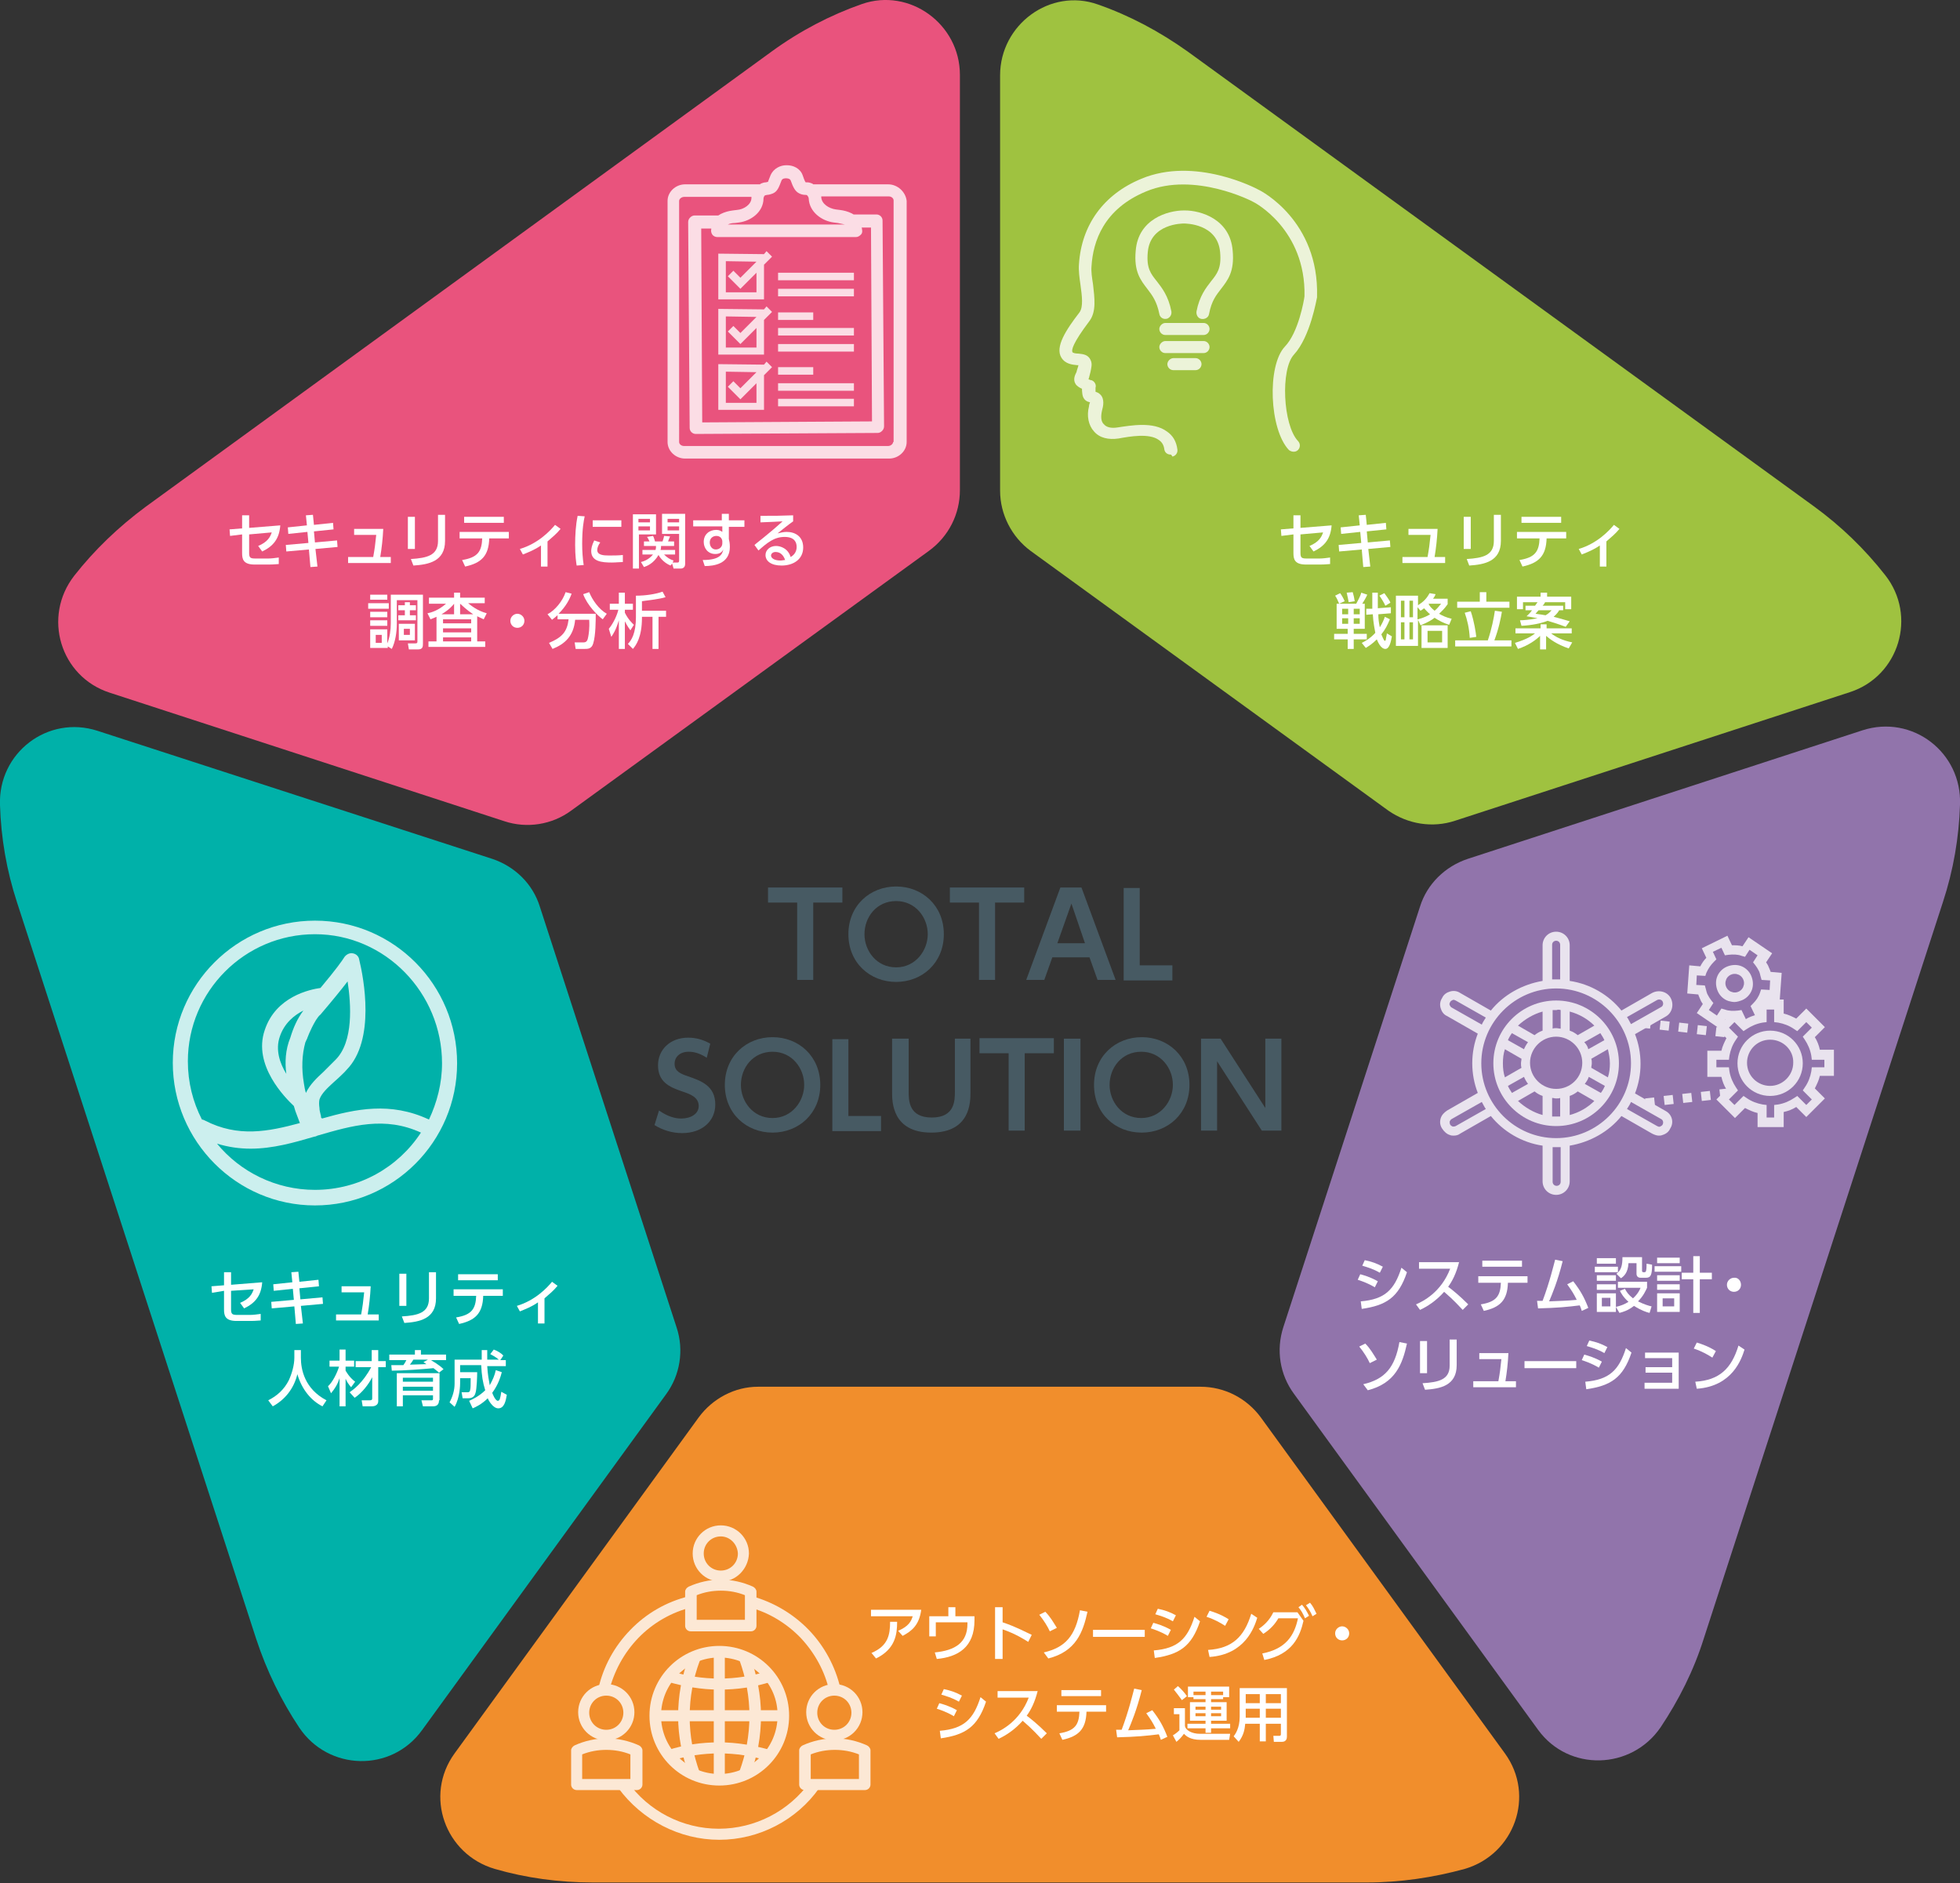 <?xml version="1.0" encoding="utf-8"?>
<!-- Generator: Adobe Illustrator 24.2.3, SVG Export Plug-In . SVG Version: 6.00 Build 0)  -->
<svg version="1.1" xmlns="http://www.w3.org/2000/svg" xmlns:xlink="http://www.w3.org/1999/xlink" x="0px" y="0px"
	 viewBox="0 0 390.2 374.9" style="enable-background:new 0 0 390.2 374.9;" xml:space="preserve">
<rect x="0" y="0" width="390.2" height="374.9" fill="#333333" stroke="none"/>
<style type="text/css">
	.st0{fill:#9174AB;}
	.st1{fill:#00B1A9;}
	.st2{fill:#9FC240;}
	.st3{fill:#E9537D;}
	.st4{fill:#F18E2C;}
	.st5{fill:#CCEFEE;}
	.st6{fill:#ECF3D9;}
	.st7{fill:#475A63;}
	.st8{fill:#E9E3EE;}
	.st9{fill:#FCE8D5;}
	.st10{fill:#FBDDE5;}
	.st11{fill:#FFFFFF;}
</style>
<g id="レイヤー_1">
	<g>
		<path class="st0" d="M257.6,277.5l48.6,66.9c6.1,8.4,18.6,8,24.4-0.5c3.6-5.4,6.6-11.3,8.6-17.7l47.6-146.6
			c2.1-6.4,3.2-12.9,3.4-19.4c0.4-10.4-9.5-18-19.4-14.8L292.2,171c-4.5,1.5-8.1,5-9.5,9.5l-27.2,83.7
			C254,268.8,254.8,273.7,257.6,277.5z"/>
		<path class="st1" d="M98,171l-78.6-25.5c-9.9-3.2-19.8,4.4-19.4,14.8c0.2,6.5,1.3,13,3.4,19.4l47.6,146.6c2.1,6.4,5,12.3,8.6,17.7
			c5.8,8.6,18.3,8.9,24.4,0.5l48.6-66.9c2.8-3.8,3.6-8.8,2.1-13.3l-27.2-83.7C106.1,176,102.5,172.5,98,171z"/>
		<path class="st2" d="M289.7,163.4l78.6-25.6c9.8-3.2,13.4-15.2,7-23.3c-4-5.1-8.7-9.7-14.2-13.7L236.5,10.3
			c-5.6-4-11.6-7.2-17.9-9.4c-9.5-3.4-19.5,4-19.5,14.1v82.7c0,4.7,2.3,9.2,6.1,12l71.2,51.7C280.3,164.1,285.2,164.9,289.7,163.4z"
			/>
		<path class="st3" d="M191.1,97.6V14.9c0-10.1-10-17.4-19.5-14.1c-6.3,2.2-12.4,5.4-17.9,9.4L29,100.9c-5.4,4-10.2,8.6-14.2,13.7
			c-6.4,8.2-2.8,20.1,7,23.3l78.6,25.6c4.5,1.5,9.5,0.7,13.3-2.1l71.2-51.7C188.9,106.8,191.1,102.3,191.1,97.6z"/>
		<path class="st4" d="M139.1,282.2l-48.6,66.9c-6.1,8.4-1.9,20.1,8,23c6.2,1.8,12.8,2.7,19.5,2.7h154.1c6.7,0,13.3-1,19.5-2.7
			c9.9-2.9,14.1-14.6,8-23l-48.6-66.9c-2.8-3.8-7.2-6.1-12-6.1h-88.1C146.3,276.1,141.9,278.4,139.1,282.2z"/>
	</g>
</g>
<g id="レイヤー_3">
	<path class="st5" d="M62.7,183.3c-15.6,0-28.3,12.7-28.3,28.3S47.1,240,62.7,240s28.3-12.7,28.3-28.3S78.4,183.3,62.7,183.3z
		 M62.7,236.9c-7.8,0-14.9-3.6-19.5-9.2c2.3,0.7,4.5,1,6.7,1c4.4,0,8.6-1.2,12.7-2.4c0.2,0,0.4-0.1,0.6-0.2c6.9-2,13.4-3.9,20.6-0.6
		C79.3,232.4,71.5,236.9,62.7,236.9z M57.8,206.6c-1,2.4-1.1,5-0.8,7.2c-1.3-2.1-2.2-4.8-1.3-7.4c0.9-2.7,2.9-4.3,4.7-5.2
		c0,0,0,0,0,0C59.2,202.8,58.4,204.6,57.8,206.6z M61,207.1c0-0.1,0.1-0.2,0.1-0.2c0,0,0.6-1.8,1.8-3.8c0.3-0.4,0.5-0.8,0.9-1.1
		c0,0,0,0,0,0c2.3-2.7,4.1-4.9,5.4-6.6c0.7,4.6,1.2,12-2.4,15.6c-0.5,0.5-1,1-1.5,1.5c-0.3,0.3-0.6,0.6-0.9,0.9
		c-1.3,1.2-2.7,2.5-3.5,4.2c-0.2-0.6-0.3-1.3-0.4-1.9c-0.5-2.9-0.4-5.7,0.3-8.2C60.9,207.4,60.9,207.2,61,207.1z M64.1,222.7
		c0,0,0-0.1-0.1-0.1c-0.1-0.1-0.1-0.2-0.1-0.4l-0.1-0.4c-0.1-0.4-0.2-0.8-0.2-1.2c-0.1-0.7-0.1-1.2,0-1.7c0.4-1.2,1.6-2.3,2.8-3.4
		c0.3-0.3,0.7-0.6,1-0.9c0.5-0.5,1.1-1,1.6-1.6c5.8-5.9,3.4-18.3,2.5-22c-0.1-0.6-0.6-1.1-1.3-1.2c-0.6-0.1-1.2,0.2-1.6,0.7
		c-0.5,0.8-1.7,2.5-4.8,6.2c-2.1,0.3-8.9,1.7-11.1,8.4c-2.4,7,4.1,13.5,5.8,15.1c0.1,0.3,0.2,0.7,0.3,1c0.3,0.8,0.6,1.6,0.9,2.4
		c0,0,0,0,0,0c-6.3,1.7-12.3,2.9-18.9-0.5c-0.2-0.1-0.4-0.2-0.6-0.2c-1.8-3.5-2.8-7.4-2.8-11.6c0-13.9,11.3-25.3,25.3-25.3
		S88,197.7,88,211.7c0,4-1,7.8-2.6,11.2C77.7,219.3,70.8,220.8,64.1,222.7z"/>
	<g>
		<path class="st6" d="M233,90.5c-0.6,0-1.1-0.4-1.2-1c-0.1-0.9-0.5-1.5-1.1-1.9c-1.9-1.4-5.8-0.7-8-0.3c-2,0.3-3.8-0.1-4.9-1.4
			c-1.1-1.2-1.5-3.1-1-5l0-0.1c0-0.1,0.1-0.5,0.2-0.7c-0.5-0.1-1.3-0.4-1.5-1.5c0,0-0.1-0.6-0.1-1.2c-0.5-0.2-1.1-0.6-1.3-1
			c-0.5-0.8-0.1-1.7,0.1-2.1c0-0.1,0.1-0.1,0.1-0.2c0.1-0.5,0.3-0.9,0.4-1.4c-0.1,0-0.2,0-0.3,0c-0.9-0.1-2.3-0.2-3.1-1.5
			c-1.3-2.1,0.9-5.5,3.6-9c0.8-1.1,0.5-3.3,0.2-5.5c-0.2-1.4-0.4-2.8-0.3-4.1c0.5-7.8,4.9-13.9,12.4-17c10.7-4.5,22.9,1.9,23.4,2.2
			c0.5,0.2,12,6.2,11.6,21.2c0,0.1,0,0.1,0,0.2c-0.1,0.3-1.3,7.8-4.6,11.4c-2.7,2.9-2.2,14,0.8,17.2c0.5,0.5,0.5,1.3,0,1.8
			c-0.5,0.5-1.3,0.4-1.8,0c-3.9-4.1-4.4-16.8-0.8-20.6c2.7-2.8,3.8-9.2,3.9-10c0.3-13.4-10.1-18.8-10.2-18.8
			c-0.1-0.1-11.7-6.1-21.3-2.1c-8.5,3.5-10.6,10-10.9,14.9c-0.1,1.1,0.1,2.3,0.3,3.6c0.3,2.7,0.7,5.4-0.7,7.3
			c-3.4,4.5-3.6,5.8-3.4,6.2c0.1,0.2,0.7,0.3,1.2,0.3c0.7,0.1,1.6,0.1,2.2,0.9c0.2,0.3,0.5,0.8,0.4,1.6c-0.1,0.8-0.3,1.6-0.5,2.3
			c0,0.1-0.1,0.2-0.1,0.3c0.2,0.1,0.4,0.2,0.6,0.2c0,0,0,0,0,0c0,0,0,0,0,0c0.6,0.2,1,0.9,0.8,1.5c0,0.2,0,0.5,0,0.8
			c0.3,0.1,0.6,0.2,0.9,0.5c1,0.9,0.6,2.5,0.4,3.2c-0.3,1.3-0.2,2.3,0.4,2.8c0.5,0.6,1.5,0.8,2.7,0.6c2.7-0.4,7.1-1.2,9.8,0.8
			c1.2,0.8,1.9,2,2.1,3.6c0.1,0.7-0.4,1.3-1,1.4C233.2,90.5,233.1,90.5,233,90.5z M216.1,74.7L216.1,74.7L216.1,74.7z"/>
		<path class="st6" d="M232,63.5c-0.6,0-1.1-0.4-1.2-1c-0.5-2.5-1.4-3.7-2.4-5c-1.3-1.7-2.7-3.4-2.3-7.6c0.5-6.3,6.4-8,9.6-8
			c0.1,0,0.1,0,0.2,0c3.1,0,9,1.7,9.5,8c0.4,4.2-1,5.9-2.3,7.6c-1,1.3-1.9,2.4-2.4,5c-0.1,0.7-0.8,1.1-1.5,1c-0.7-0.1-1.1-0.8-1-1.5
			c0.6-3.1,1.9-4.7,2.9-6c1.2-1.5,2.1-2.6,1.8-5.8c-0.5-5.7-6.9-5.7-7.2-5.7c-0.3,0-6.7,0-7.2,5.7c-0.3,3.2,0.6,4.3,1.8,5.8
			c1,1.3,2.3,2.9,2.9,6c0.1,0.7-0.3,1.3-1,1.5C232.2,63.4,232.1,63.5,232,63.5z"/>
		<path class="st6" d="M239.6,66.7H232c-0.7,0-1.2-0.6-1.2-1.2s0.6-1.2,1.2-1.2h7.6c0.7,0,1.2,0.6,1.2,1.2S240.3,66.7,239.6,66.7z"
			/>
		<path class="st6" d="M239.6,70.3H232c-0.7,0-1.2-0.6-1.2-1.2s0.6-1.2,1.2-1.2h7.6c0.7,0,1.2,0.6,1.2,1.2S240.3,70.3,239.6,70.3z"
			/>
		<path class="st6" d="M238,73.7h-4.4c-0.7,0-1.2-0.6-1.2-1.2s0.6-1.2,1.2-1.2h4.4c0.7,0,1.2,0.6,1.2,1.2S238.7,73.7,238,73.7z"/>
	</g>
	<g>
		<path class="st7" d="M161.9,195.1h-3.2v-15.4h-5.8v-3h14.8v3h-5.8V195.1z"/>
		<path class="st7" d="M168.9,186c0-5.7,4.3-9.5,9.5-9.5c5.2,0,9.5,3.8,9.5,9.5c0,5.7-4.3,9.5-9.5,9.5
			C173.2,195.5,168.9,191.7,168.9,186z M184.7,186c0-3.3-2.4-6.6-6.3-6.6c-3.9,0-6.3,3.2-6.3,6.6c0,3.3,2.4,6.6,6.3,6.6
			S184.7,189.2,184.7,186z"/>
		<path class="st7" d="M198.1,195.1h-3.2v-15.4h-5.8v-3h14.8v3h-5.8V195.1z"/>
		<path class="st7" d="M209.5,190.6l-1.6,4.5h-3.6l6.8-18.4h4.2l6.8,18.4h-3.6l-1.6-4.5H209.5z M216,187.8l-2.7-7.9l-2.8,7.9H216z"
			/>
		<path class="st7" d="M226.9,176.8v15.4h6.5v3h-9.7v-18.4H226.9z"/>
		<path class="st7" d="M140.7,210.6c-1.8-1.2-3.2-1.2-3.6-1.2c-1.7,0-2.8,1-2.8,2.4c0,1.5,1.2,2,2.7,2.5c2.6,0.9,5.4,1.9,5.4,5.6
			c0,3.3-2.6,5.7-6.6,5.7c-2,0-3.9-0.6-5.5-1.6l0.9-2.9c1.7,1.2,3.2,1.6,4.4,1.6c1.9,0,3.5-0.9,3.5-2.5c0-1.8-1.8-2.4-3.3-2.9
			c-2.7-0.9-4.8-2-4.8-5.2c0-3.1,2.4-5.5,6-5.5c1.6,0,3,0.4,4.4,1.2L140.7,210.6z"/>
		<path class="st7" d="M144.3,216c0-5.7,4.3-9.5,9.5-9.5c5.2,0,9.5,3.8,9.5,9.5c0,5.7-4.3,9.5-9.5,9.5
			C148.6,225.5,144.3,221.7,144.3,216z M160.1,216c0-3.3-2.4-6.6-6.3-6.6c-3.9,0-6.3,3.2-6.3,6.6c0,3.3,2.4,6.6,6.3,6.6
			S160.1,219.2,160.1,216z"/>
		<path class="st7" d="M168.9,206.8v15.4h6.5v3h-9.7v-18.3H168.9z"/>
		<path class="st7" d="M193.2,206.8v10.7c0,1.9,0,8-7.8,8c-7.8,0-7.8-6.2-7.8-8v-10.7h3.3v10.5c0,1.8,0,5.2,4.6,5.2
			c4.6,0,4.6-3.4,4.6-5.2v-10.5H193.2z"/>
		<path class="st7" d="M204,225.1h-3.2v-15.4H195v-3h14.8v3H204V225.1z"/>
		<path class="st7" d="M215.1,206.8v18.3h-3.3v-18.3H215.1z"/>
		<path class="st7" d="M217.8,216c0-5.7,4.3-9.5,9.5-9.5c5.2,0,9.5,3.8,9.5,9.5c0,5.7-4.3,9.5-9.5,9.5
			C222,225.5,217.8,221.7,217.8,216z M233.5,216c0-3.3-2.4-6.6-6.3-6.6c-3.9,0-6.3,3.2-6.3,6.6c0,3.3,2.4,6.6,6.3,6.6
			S233.5,219.2,233.5,216z"/>
		<path class="st7" d="M243,206.8l8.9,13.8v-13.8h3.2v18.3h-3.9l-8.9-13.8v13.8h-3.2v-18.3H243z"/>
	</g>
	<g>
		<g>
			<path class="st8" d="M309.8,199.2c-6.9,0-12.5,5.6-12.5,12.5c0,6.9,5.6,12.5,12.5,12.5s12.5-5.6,12.5-12.5
				C322.3,204.8,316.7,199.2,309.8,199.2z M320.5,211.7c0,1-0.1,1.9-0.4,2.8l-3.3-1.9c0-0.3,0.1-0.6,0.1-0.9c0-0.3,0-0.6-0.1-0.9
				l3.3-1.9C320.3,209.8,320.5,210.7,320.5,211.7z M309.8,216.8c-2.8,0-5.2-2.3-5.2-5.2c0-2.8,2.3-5.2,5.2-5.2
				c2.8,0,5.2,2.3,5.2,5.2C315,214.5,312.7,216.8,309.8,216.8z M299.2,211.7c0-1,0.1-1.9,0.4-2.8l3.3,1.9c0,0.3-0.1,0.6-0.1,0.9
				c0,0.3,0,0.6,0.1,0.9l-3.3,1.9C299.3,213.6,299.2,212.7,299.2,211.7z M303.4,208.9l-3.2-1.8c0.2-0.5,0.5-1,0.8-1.4l3.2,1.8
				C303.9,207.9,303.6,208.4,303.4,208.9z M303.4,214.4c0.2,0.5,0.5,1,0.8,1.4l-3.2,1.8c-0.3-0.5-0.6-0.9-0.8-1.4L303.4,214.4z
				 M315.4,207.5l3.2-1.8c0.3,0.5,0.6,0.9,0.8,1.4l-3.2,1.8C316.1,208.4,315.8,207.9,315.4,207.5z M316.3,214.4l3.2,1.8
				c-0.2,0.5-0.5,1-0.8,1.4l-3.2-1.8C315.8,215.4,316.1,215,316.3,214.4z M317.4,204.2l-3.3,1.9c-0.5-0.4-1-0.7-1.6-0.9v-3.8
				C314.4,201.9,316.1,202.9,317.4,204.2z M310.7,201.1v3.7c-0.3,0-0.6-0.1-0.8-0.1c-0.3,0-0.6,0-0.8,0.1v-3.7c0.3,0,0.6,0,0.8,0
				C310.1,201,310.4,201,310.7,201.1z M307.1,201.4v3.8c-0.6,0.2-1.1,0.5-1.6,0.9l-3.3-1.9C303.6,202.9,305.3,201.9,307.1,201.4z
				 M302.2,219.2l3.3-1.9c0.5,0.4,1,0.7,1.6,0.9v3.8C305.3,221.5,303.6,220.5,302.2,219.2z M309,222.3v-3.7c0.3,0,0.5,0.1,0.8,0.1
				c0.3,0,0.6,0,0.8-0.1v3.7c-0.3,0-0.6,0-0.8,0C309.5,222.3,309.3,222.3,309,222.3z M312.5,222v-3.8c0.6-0.2,1.1-0.5,1.6-0.9
				l3.3,1.9C316.1,220.5,314.4,221.5,312.5,222z"/>
			<path class="st8" d="M331.6,221.2l-6.1-3.5c0.7-1.8,1.1-3.8,1.1-5.9c0-2.1-0.4-4.1-1.1-5.9l6.1-3.5c1.3-0.7,1.7-2.4,1-3.7
				c-0.7-1.3-2.4-1.7-3.7-1l-6.1,3.5c-2.5-3.1-6.2-5.3-10.3-5.9v-7.1c0-1.5-1.2-2.7-2.7-2.7s-2.7,1.2-2.7,2.7v7.1
				c-4.1,0.7-7.8,2.8-10.3,5.9l-6.1-3.5c-0.6-0.4-1.3-0.5-2-0.3c-0.7,0.2-1.3,0.6-1.6,1.3c-0.4,0.6-0.5,1.3-0.3,2
				c0.2,0.7,0.6,1.3,1.3,1.6l6.1,3.5c-0.7,1.8-1.1,3.8-1.1,5.9c0,2.1,0.4,4.1,1.1,5.9l-6.1,3.5c-0.6,0.4-1.1,0.9-1.3,1.6
				c-0.2,0.7-0.1,1.4,0.3,2c0.4,0.6,0.9,1.1,1.6,1.3c0.2,0.1,0.5,0.1,0.7,0.1c0.5,0,0.9-0.1,1.3-0.4l6.1-3.5
				c2.5,3.1,6.2,5.3,10.3,5.9v7.1c0,1.5,1.2,2.7,2.7,2.7s2.7-1.2,2.7-2.7v-7.1c4.1-0.7,7.8-2.8,10.3-5.9l6.1,3.5
				c0.4,0.2,0.9,0.4,1.3,0.4c0.2,0,0.5,0,0.7-0.1c0.7-0.2,1.3-0.6,1.6-1.3C333.3,223.5,332.9,221.9,331.6,221.2z M329.9,199.1
				c0.4-0.2,0.9-0.1,1.1,0.3c0.2,0.4,0.1,0.9-0.3,1.1l-6,3.4c-0.3-0.5-0.5-1-0.8-1.4L329.9,199.1z M309,188.1c0-0.5,0.4-0.8,0.8-0.8
				c0.5,0,0.8,0.4,0.8,0.8v6.9c-0.3,0-0.6,0-0.8,0c-0.3,0-0.6,0-0.8,0V188.1z M289,200.6c-0.2-0.1-0.3-0.3-0.4-0.5
				c-0.1-0.2,0-0.4,0.1-0.6c0.1-0.2,0.3-0.3,0.5-0.4c0.2-0.1,0.4,0,0.6,0.1l6,3.4c-0.3,0.5-0.6,0.9-0.8,1.4L289,200.6z M289.8,224.2
				c-0.2,0.1-0.4,0.1-0.6,0.1c-0.2-0.1-0.4-0.2-0.5-0.4c-0.1-0.2-0.1-0.4-0.1-0.6c0.1-0.2,0.2-0.4,0.4-0.5l6-3.4
				c0.3,0.5,0.5,1,0.8,1.4L289.8,224.2z M310.7,235.3c0,0.5-0.4,0.8-0.8,0.8c-0.5,0-0.8-0.4-0.8-0.8v-6.9c0.3,0,0.6,0,0.8,0
				c0.3,0,0.6,0,0.8,0V235.3z M309.8,226.6c-8.2,0-14.9-6.7-14.9-14.9c0-8.2,6.7-14.9,14.9-14.9c8.2,0,14.9,6.7,14.9,14.9
				C324.7,219.9,318,226.6,309.8,226.6z M331,223.9c-0.1,0.2-0.3,0.3-0.5,0.4c-0.2,0.1-0.4,0-0.6-0.1l-6-3.4
				c0.3-0.5,0.6-0.9,0.8-1.4l6,3.4C331.1,223,331.2,223.5,331,223.9z"/>
		</g>
		<path class="st8" d="M355.1,224.4h-5.2v-2.8c-0.9-0.2-1.7-0.6-2.5-1l-2,2l-3.7-3.7l2-2c-0.5-0.8-0.8-1.6-1-2.5h-2.8v-5.2h2.8
			c0.2-0.9,0.6-1.7,1-2.5l-2-2l2.6-2.6c0.6-0.6,1.6-0.6,2.2,0l0.9,0.9c0.8-0.5,1.6-0.8,2.5-1V199h5.2v2.8c0.9,0.2,1.7,0.6,2.5,1l2-2
			l3.7,3.7l-2,2c0.5,0.8,0.8,1.6,1,2.5h2.8v5.2h-2.8c-0.2,0.9-0.6,1.7-1,2.5l2,2l-3.7,3.7l-2-2c-0.8,0.5-1.6,0.8-2.5,1V224.4z
			 M351.7,222.5h1.5V220l0.8-0.1c1.2-0.2,2.3-0.7,3.2-1.3l0.6-0.4l1.8,1.8l1.1-1.1l-1.8-1.8l0.4-0.6c0.7-1,1.1-2.1,1.3-3.2l0.1-0.8
			h2.5v-1.5h-2.5l-0.1-0.8c-0.2-1.2-0.7-2.3-1.3-3.2l-0.4-0.6l1.8-1.8l-1.1-1.1l-1.8,1.8l-0.6-0.4c-1-0.7-2.1-1.1-3.2-1.3l-0.8-0.1
			v-2.5h-1.5v2.5l-0.8,0.1c-1.2,0.2-2.3,0.7-3.2,1.3l-0.6,0.4l-1.8-1.8l-1.1,1.1l1.8,1.8l-0.4,0.6c-0.7,1-1.1,2.1-1.3,3.2l-0.1,0.8
			h-2.5v1.5h2.5l0.1,0.8c0.2,1.2,0.7,2.3,1.3,3.2l0.4,0.6l-1.8,1.8l1.1,1.1l1.8-1.8l0.6,0.4c1,0.7,2.1,1.1,3.2,1.3l0.8,0.1V222.5z
			 M352.4,218.2c-3.6,0-6.5-2.9-6.5-6.5c0-3.6,2.9-6.5,6.5-6.5c3.6,0,6.5,2.9,6.5,6.5C358.9,215.3,356,218.2,352.4,218.2z
			 M352.4,207c-2.6,0-4.6,2.1-4.6,4.6c0,2.6,2.1,4.6,4.6,4.6s4.6-2.1,4.6-4.6C357.1,209.1,355,207,352.4,207z"/>
		<path class="st8" d="M327.7,220.5l-0.2-1.8l1.8-0.2l0.2,1.8L327.7,220.5z M331.4,220l-0.2-1.8l1.8-0.2l0.2,1.8L331.4,220z
			 M335.1,219.6l-0.2-1.8l1.8-0.2l0.2,1.8L335.1,219.6z M338.8,219.2l-0.2-1.8l1.8-0.2l0.2,1.8L338.8,219.2z M342.5,218.7l-0.2-1.8
			l1.8-0.2l0.2,1.8L342.5,218.7z"/>
		<path class="st8" d="M343.3,206.5l-1.8-0.2l0.2-1.8l1.8,0.2L343.3,206.5z M339.6,206.1l-1.8-0.2l0.2-1.8l1.8,0.2L339.6,206.1z
			 M335.9,205.6l-1.8-0.2l0.2-1.8l1.8,0.2L335.9,205.6z M332.2,205.2l-1.8-0.2l0.2-1.8l1.8,0.2L332.2,205.2z M328.5,204.8l-1.8-0.2
			l0.2-1.8l1.8,0.2L328.5,204.8z"/>
		<g>
			<path class="st8" d="M342.5,204.9l-4.7-3.2l1.2-1.8c-0.2-0.3-0.4-0.6-0.5-0.9c-0.1-0.3-0.3-0.6-0.4-1l-2.2-0.2l0.4-5.6l2.2,0.2
				c0.3-0.6,0.7-1.2,1.2-1.7l-0.9-1.9l5.1-2.5l0.9,1.9c0.7,0,1.4,0,2.1,0.2l1.2-1.8l4.7,3.2l-1.2,1.8c0.2,0.3,0.4,0.6,0.5,0.9
				c0.1,0.3,0.3,0.6,0.4,1l2.2,0.2l-0.4,5.6L352,199c-0.3,0.6-0.7,1.2-1.2,1.7l0.5,1.1l-1.7,0.8l-1.1-2.3l0.5-0.5
				c0.6-0.6,1.1-1.3,1.4-2.2l0.2-0.6l1.7,0.1l0.1-1.9l-1.7-0.1l-0.2-0.7c-0.1-0.4-0.2-0.9-0.4-1.2c-0.2-0.4-0.4-0.7-0.7-1.1
				l-0.4-0.5l0.9-1.4l-1.6-1.1l-0.9,1.4l-0.7-0.2c-0.8-0.3-1.7-0.3-2.6-0.2l-0.7,0.1l-0.7-1.5l-1.7,0.8l0.7,1.5l-0.5,0.5
				c-0.6,0.6-1.1,1.3-1.5,2.2l-0.2,0.6l-1.7-0.1l-0.1,1.9l1.7,0.1l0.2,0.7c0.1,0.4,0.2,0.9,0.4,1.2c0.2,0.4,0.4,0.7,0.7,1.1l0.4,0.5
				l-0.9,1.4l1.6,1.1l0.9-1.4l0.7,0.2c0.8,0.3,1.7,0.3,2.6,0.2l0.7-0.1l1.1,2.3l-1.7,0.8l-0.5-1.1c-0.7,0-1.4,0-2.1-0.2L342.5,204.9
				z"/>
			<path class="st8" d="M345.3,199.5c-0.4,0-0.8-0.1-1.2-0.2c-0.9-0.3-1.7-1-2.1-1.9c-0.4-0.9-0.5-1.9-0.2-2.8
				c0.3-0.9,1-1.7,1.9-2.1c0.9-0.4,1.9-0.5,2.8-0.2c0.9,0.3,1.7,1,2.1,1.9c0.4,0.9,0.5,1.9,0.2,2.8c-0.3,0.9-1,1.7-1.9,2.1
				C346.4,199.3,345.8,199.5,345.3,199.5z M345.3,193.9c-0.3,0-0.6,0.1-0.8,0.2c-0.4,0.2-0.8,0.6-0.9,1.1c-0.2,0.5-0.1,1,0.1,1.4
				c0.2,0.4,0.6,0.8,1.1,0.9c0.5,0.2,1,0.1,1.4-0.1c0.4-0.2,0.8-0.6,0.9-1.1c0.2-0.5,0.1-1-0.1-1.4c-0.2-0.4-0.6-0.8-1.1-0.9l0,0
				C345.7,193.9,345.5,193.9,345.3,193.9z"/>
		</g>
	</g>
	<g>
		<g>
			<g>
				<g>
					<g>
						<g>
							<g>
								<path class="st9" d="M143.2,355.5c-7.7,0-13.9-6.2-13.9-13.9c0-7.7,6.2-13.9,13.9-13.9c7.7,0,13.9,6.2,13.9,13.9
									C157.1,349.3,150.9,355.5,143.2,355.5z M143.2,330c-6.4,0-11.6,5.2-11.6,11.6c0,6.4,5.2,11.6,11.6,11.6s11.6-5.2,11.6-11.6
									C154.9,335.2,149.6,330,143.2,330z"/>
								<path class="st9" d="M143.2,355.1c-7.4,0-13.4-6-13.4-13.4s6-13.4,13.4-13.4c7.4,0,13.4,6,13.4,13.4
									S150.6,355.1,143.2,355.1z M143.2,329.5c-6.7,0-12.1,5.4-12.1,12.1s5.4,12.1,12.1,12.1c6.7,0,12.1-5.4,12.1-12.1
									S149.9,329.5,143.2,329.5z"/>
							</g>
						</g>
					</g>
					<g>
						<g>
							<g>
								<path class="st9" d="M132.4,348.6l0.4-0.1c3.3-1.1,6.8-1.6,10.4-1.6c3.5,0,7,0.6,10.4,1.6l0.4,0.1l-0.7,2.1l-0.4-0.1
									c-3.1-1-6.4-1.5-9.7-1.5c-3.3,0-6.6,0.5-9.7,1.5l-0.4,0.1L132.4,348.6z"/>
								<path class="st9" d="M153.1,350.1c-3.2-1-6.5-1.6-9.8-1.6c-3.4,0-6.7,0.5-9.8,1.6l-0.4-1.3c3.3-1.1,6.7-1.6,10.2-1.6
									c3.5,0,6.9,0.5,10.2,1.6L153.1,350.1z"/>
							</g>
						</g>
					</g>
					<g>
						<g>
							<g>
								<path class="st9" d="M143.2,336.4c-3.5,0-7-0.6-10.4-1.6l-0.4-0.1l0.7-2.1l0.4,0.1c3.1,1,6.4,1.5,9.7,1.5
									c3.3,0,6.6-0.5,9.7-1.5l0.4-0.1l0.7,2.1l-0.4,0.1C150.3,335.9,146.8,336.4,143.2,336.4z"/>
								<path class="st9" d="M143.2,336c-3.5,0-6.9-0.5-10.2-1.6l0.4-1.3c3.2,1,6.5,1.6,9.8,1.6c3.4,0,6.7-0.5,9.8-1.6l0.4,1.3
									C150.2,335.4,146.7,336,143.2,336z"/>
							</g>
						</g>
					</g>
					<g>
						<g>
							<g>
								<path class="st9" d="M147,353.1l0.2-0.4c1.3-3.5,2-7.2,2-11.1c0-3.8-0.7-7.5-2-11.1l-0.2-0.4l2.1-0.8l0.2,0.4
									c1.4,3.8,2.2,7.8,2.2,11.9c0,4.1-0.7,8.1-2.2,11.8l-0.2,0.4L147,353.1z"/>
								<path class="st9" d="M148.8,353.3l-1.2-0.5c1.4-3.6,2-7.4,2-11.2c0-3.9-0.7-7.6-2-11.2l1.2-0.5c1.4,3.7,2.1,7.7,2.1,11.7
									C150.9,345.7,150.2,349.6,148.8,353.3z"/>
							</g>
						</g>
					</g>
					<g>
						<g>
							<g>
								<path class="st9" d="M137.2,353.5c-1.4-3.8-2.2-7.8-2.2-11.8s0.7-8.1,2.2-11.8l0.2-0.4l2.1,0.8l-0.2,0.4
									c-1.3,3.5-2,7.2-2,11.1c0,3.8,0.7,7.5,2,11.1l0.2,0.4l-2.1,0.8L137.2,353.5z"/>
								<path class="st9" d="M137.6,353.3c-1.4-3.7-2.1-7.7-2.1-11.7c0-4,0.7-8,2.1-11.7l1.2,0.5c-1.4,3.6-2,7.4-2,11.2
									c0,3.9,0.7,7.6,2,11.2L137.6,353.3z"/>
							</g>
						</g>
					</g>
				</g>
				<g>
					<g>
						<rect x="142.1" y="328.4" class="st9" width="2.2" height="26.4"/>
						<rect x="142.6" y="328.9" class="st9" width="1.3" height="25.5"/>
					</g>
				</g>
				<g>
					<g>
						<rect x="130" y="340.5" class="st9" width="26.4" height="2.2"/>
						<rect x="130.5" y="341" class="st9" width="25.5" height="1.3"/>
					</g>
				</g>
			</g>
			<g>
				<g>
					<g>
						<path class="st9" d="M143.2,366.3c-7.9,0-15.4-3.9-20.1-10.3l-0.3-0.4l1.8-1.3l0.3,0.4c4.2,5.9,11,9.4,18.2,9.4
							c7.2,0,14-3.5,18.2-9.4l0.3-0.4l1.8,1.3l-0.3,0.4C158.6,362.4,151.1,366.3,143.2,366.3z M119,336.7l0.1-0.4
							c1-4.5,3.2-8.5,6.4-11.8c3.2-3.3,7.2-5.6,11.7-6.7l0.4-0.1l0.5,2.2l-0.4,0.1c-4,1-7.7,3.1-10.6,6.1c-2.9,3-4.9,6.7-5.9,10.8
							l-0.1,0.4L119,336.7z M165.1,336.7c-0.9-4-2.9-7.6-5.7-10.6c-2.8-2.9-6.4-5.1-10.3-6.1l-0.4-0.1l0.6-2.2l0.4,0.1
							c4.3,1.2,8.2,3.5,11.3,6.7c3.1,3.2,5.3,7.3,6.3,11.6l0.1,0.4l-2.2,0.5L165.1,336.7z"/>
						<path class="st9" d="M143.2,365.8c-7.8,0-15.1-3.8-19.7-10.1l1.1-0.8c4.3,6,11.3,9.6,18.6,9.6c7.4,0,14.3-3.6,18.6-9.6
							l1.1,0.8C158.4,362.1,151,365.8,143.2,365.8z M120.9,336.6l-1.3-0.3c1-4.4,3.2-8.4,6.3-11.6c3.1-3.2,7.1-5.5,11.4-6.6l0.3,1.3
							c-4.1,1-7.8,3.2-10.8,6.2C123.9,328.7,121.8,332.5,120.9,336.6z M165.6,336.6c-0.9-4-2.9-7.8-5.8-10.8
							c-2.9-3-6.5-5.2-10.5-6.3l0.3-1.3c4.2,1.1,8.1,3.4,11.1,6.6c3.1,3.2,5.2,7.1,6.2,11.4L165.6,336.6z"/>
					</g>
				</g>
			</g>
		</g>
		<g>
			<g>
				<path class="st9" d="M143.5,314.9c-3.1,0-5.6-2.5-5.6-5.6c0-3.1,2.5-5.6,5.6-5.6s5.6,2.5,5.6,5.6
					C149,312.4,146.5,314.9,143.5,314.9z M143.5,305.9c-1.9,0-3.4,1.5-3.4,3.4c0,1.9,1.5,3.4,3.4,3.4c1.9,0,3.4-1.5,3.4-3.4
					C146.8,307.4,145.3,305.9,143.5,305.9z"/>
				<path class="st9" d="M143.5,314.4c-2.8,0-5.1-2.3-5.1-5.1c0-2.8,2.3-5.1,5.1-5.1c2.8,0,5.1,2.3,5.1,5.1
					C148.6,312.1,146.3,314.4,143.5,314.4z M143.5,305.5c-2.1,0-3.8,1.7-3.8,3.8s1.7,3.8,3.8,3.8c2.1,0,3.8-1.7,3.8-3.8
					S145.6,305.5,143.5,305.5z"/>
			</g>
			<g>
				<path class="st9" d="M120.7,346.5c-3.1,0-5.6-2.5-5.6-5.6c0-3.1,2.5-5.6,5.6-5.6s5.6,2.5,5.6,5.6
					C126.3,344,123.8,346.5,120.7,346.5z M120.7,337.6c-1.9,0-3.4,1.5-3.4,3.4c0,1.9,1.5,3.4,3.4,3.4c1.9,0,3.4-1.5,3.4-3.4
					C124.1,339.1,122.6,337.6,120.7,337.6z"/>
				<path class="st9" d="M120.7,346.1c-2.8,0-5.1-2.3-5.1-5.1s2.3-5.1,5.1-5.1s5.1,2.3,5.1,5.1S123.5,346.1,120.7,346.1z
					 M120.7,337.1c-2.1,0-3.8,1.7-3.8,3.8s1.7,3.8,3.8,3.8s3.8-1.7,3.8-3.8S122.8,337.1,120.7,337.1z"/>
			</g>
			<g>
				<path class="st9" d="M166.1,346.5c-3.1,0-5.6-2.5-5.6-5.6c0-3.1,2.5-5.6,5.6-5.6s5.6,2.5,5.6,5.6
					C171.7,344,169.2,346.5,166.1,346.5z M166.1,337.6c-1.9,0-3.4,1.5-3.4,3.4c0,1.9,1.5,3.4,3.4,3.4c1.9,0,3.4-1.5,3.4-3.4
					C169.5,339.1,168,337.6,166.1,337.6z"/>
				<path class="st9" d="M166.2,346.1c-2.8,0-5.1-2.3-5.1-5.1s2.3-5.1,5.1-5.1c2.8,0,5.1,2.3,5.1,5.1S169,346.1,166.2,346.1z
					 M166.2,337.1c-2.1,0-3.8,1.7-3.8,3.8s1.7,3.8,3.8,3.8s3.8-1.7,3.8-3.8S168.3,337.1,166.2,337.1z"/>
			</g>
			<g>
				<path class="st9" d="M160.2,356.4c-0.6,0-1.1-0.5-1.1-1.1v-6.8c0-0.4,0.3-0.8,0.7-1c2-0.9,4.2-1.4,6.4-1.4
					c2.2,0,4.4,0.5,6.4,1.4c0.4,0.2,0.7,0.6,0.7,1v6.8c0,0.6-0.5,1.1-1.1,1.1H160.2z M171,354.2v-4.9c-1.5-0.6-3.1-0.9-4.8-0.9
					c-1.7,0-3.3,0.3-4.8,0.9v4.9H171z"/>
				<path class="st9" d="M172.1,356h-11.9c-0.4,0-0.7-0.3-0.7-0.7v-6.8c0-0.3,0.2-0.5,0.4-0.6c2-0.9,4-1.3,6.2-1.3
					c2.2,0,4.2,0.4,6.2,1.3c0.2,0.1,0.4,0.3,0.4,0.6v6.8C172.7,355.7,172.4,356,172.1,356z M160.9,354.7h10.5V349
					c-1.7-0.7-3.4-1-5.3-1c-1.8,0-3.6,0.3-5.3,1V354.7z"/>
			</g>
			<g>
				<path class="st9" d="M137.5,324.8c-0.6,0-1.1-0.5-1.1-1.1v-6.8c0-0.4,0.3-0.8,0.7-1c2-0.9,4.2-1.4,6.4-1.4
					c2.2,0,4.4,0.5,6.4,1.4c0.4,0.2,0.7,0.6,0.7,1v6.8c0,0.6-0.5,1.1-1.1,1.1H137.5z M148.3,322.5v-4.9c-1.5-0.6-3.1-0.9-4.8-0.9
					c-1.7,0-3.3,0.3-4.8,0.9v4.9H148.3z"/>
				<path class="st9" d="M149.4,324.3h-11.9c-0.4,0-0.7-0.3-0.7-0.7v-6.8c0-0.3,0.2-0.5,0.4-0.6c2-0.9,4-1.3,6.2-1.3
					c2.2,0,4.2,0.4,6.2,1.3c0.2,0.1,0.4,0.3,0.4,0.6v6.8C150,324,149.7,324.3,149.4,324.3z M138.2,323h10.5v-5.7
					c-1.7-0.7-3.4-1-5.3-1c-1.8,0-3.6,0.3-5.3,1V323z"/>
			</g>
			<g>
				<path class="st9" d="M114.8,356.4c-0.6,0-1.1-0.5-1.1-1.1v-6.8c0-0.4,0.3-0.8,0.7-1c2-0.9,4.2-1.4,6.4-1.4
					c2.2,0,4.4,0.5,6.4,1.4c0.4,0.2,0.7,0.6,0.7,1v6.8c0,0.6-0.5,1.1-1.1,1.1H114.8z M125.5,354.2v-4.9c-1.5-0.6-3.1-0.9-4.8-0.9
					s-3.3,0.3-4.8,0.9v4.9H125.5z"/>
				<path class="st9" d="M126.6,356h-11.9c-0.4,0-0.7-0.3-0.7-0.7v-6.8c0-0.3,0.2-0.5,0.4-0.6c2-0.9,4-1.3,6.2-1.3
					c2.2,0,4.2,0.4,6.2,1.3c0.2,0.1,0.4,0.3,0.4,0.6v6.8C127.3,355.7,127,356,126.6,356z M115.4,354.7H126V349c-1.7-0.7-3.4-1-5.3-1
					s-3.6,0.3-5.3,1V354.7z"/>
			</g>
		</g>
	</g>
	<g>
		<g>
			<path class="st10" d="M152.1,50.6L152.1,50.6l-9.1-0.1v9.1h9.1v-6.9l1.6-1.6l-1.1-1.1L152.1,50.6z M150.6,52.1l-3.2,3.2l-1.4-1.4
				l-1.1,1.1l2.5,2.5l3.2-3.2v3.9h-6.1V52L150.6,52.1L150.6,52.1z"/>
			<path class="st10" d="M152.1,61.6L152.1,61.6l-9.1-0.1v9.1h9.1v-6.9l1.6-1.6l-1.1-1.1L152.1,61.6z M150.6,63.1l-3.2,3.2l-1.4-1.4
				l-1.1,1.1l2.5,2.5l3.2-3.2v3.9h-6.1V63L150.6,63.1L150.6,63.1z"/>
			<path class="st10" d="M152.1,72.6L152.1,72.6l-9.1-0.1v9.1h9.1v-6.9l1.6-1.6l-1.1-1.1L152.1,72.6z M150.6,74.1l-3.2,3.2l-1.4-1.4
				l-1.1,1.1l2.5,2.5l3.2-3.2v3.9h-6.1V74L150.6,74.1L150.6,74.1z"/>
			<rect x="154.9" y="62.2" class="st10" width="7" height="1.5"/>
			<rect x="154.9" y="65.3" class="st10" width="15.1" height="1.5"/>
			<rect x="154.9" y="68.5" class="st10" width="15.1" height="1.5"/>
			<rect x="154.9" y="73.1" class="st10" width="7" height="1.5"/>
			<rect x="154.9" y="76.3" class="st10" width="15.1" height="1.5"/>
			<rect x="154.9" y="79.4" class="st10" width="15.1" height="1.5"/>
			<rect x="154.9" y="54.3" class="st10" width="15.1" height="1.5"/>
			<rect x="154.9" y="57.5" class="st10" width="15.1" height="1.5"/>
		</g>
		<g>
			<path class="st10" d="M176.8,36.7h-14.9c0,0,0,0,0,0c0,0-0.1-0.1-0.1-0.1c-0.4-0.2-0.8-0.3-1.1-0.3c-0.2,0-0.3,0-0.3,0
				c-0.2-0.2-0.5-1.1-0.6-1.4c-0.5-1.4-1.9-2-3.1-2l0,0c0,0-0.1,0-0.2,0c-1.1,0-2.5,0.6-3.1,2c-0.1,0.3-0.5,1.2-0.5,1.3
				c-0.1,0-0.3,0.1-0.4,0.1c-0.3,0-0.7,0.1-1.1,0.3c0,0-0.1,0.1-0.1,0.1l0,0h-14.9c-1.9,0-3.5,1.5-3.5,3.3v48c0,1.8,1.6,3.3,3.5,3.3
				h40.6c1.9,0,3.5-1.5,3.5-3.3V40C180.3,38.2,178.7,36.7,176.8,36.7z M152,39.5c0-0.2,0.2-0.6,0.3-0.6c0.1,0,0.3-0.1,0.4-0.1
				c0.3,0,0.7-0.1,1.2-0.3c0.9-0.4,1.2-1.3,1.7-2.6c0.2-0.4,0.7-0.4,0.9-0.4c0.1,0,0.7,0,0.9,0.4c0.5,1.4,0.9,2.2,1.7,2.6
				c0.4,0.2,0.8,0.3,1.2,0.3c0.1,0,0.3,0,0.4,0.1c0.1,0.1,0.3,0.4,0.3,0.6c0.1,2.7,2.6,4.5,5,4.8l0.8,0.1c0.4,0.1,1,0.2,1.4,0.3
				h-23.3c0.4-0.2,0.9-0.3,1.4-0.3l0.8-0.1C149.5,44,152,42.2,152,39.5z M163.3,38.5C163.3,38.5,163.3,38.5,163.3,38.5
				C163.3,38.5,163.3,38.5,163.3,38.5z M141.6,45.5l0,0.1c-0.1,0.4,0,0.8,0.2,1.1c0.2,0.3,0.6,0.5,1,0.5h27.6c0.4,0,0.7-0.2,1-0.5
				s0.3-0.7,0.2-1.1l0-0.1c0-0.1,0-0.1-0.1-0.2l1.9,0l0.2,38.6l-33.8,0.2l-0.2-38.6L141.6,45.5 M177.8,88c0,0.4-0.5,0.8-1,0.8h-40.6
				c-0.6,0-1-0.4-1-0.8V40c0-0.4,0.5-0.8,1-0.8h13.4c0,0.1,0,0.2,0,0.2c0,1.3-1.5,2.3-2.9,2.4l-0.8,0.1c-0.8,0.1-1.6,0.3-2.4,0.7
				c-0.2,0.1-0.3,0.2-0.5,0.3c0,0,0,0,0,0c0,0,0,0,0,0l-4.7,0c-0.3,0-0.6,0.1-0.9,0.4c-0.2,0.2-0.4,0.5-0.4,0.9l0.3,41
				c0,0.7,0.6,1.2,1.2,1.2c0,0,0,0,0,0l36.2-0.2c0.3,0,0.6-0.1,0.9-0.4c0.2-0.2,0.4-0.5,0.4-0.9l-0.3-41c0-0.7-0.6-1.2-1.2-1.2
				c0,0,0,0,0,0l-4.6,0c0.1,0,0.1,0.1,0.2,0.1c-0.2-0.1-0.3-0.2-0.5-0.3c-0.8-0.4-1.6-0.6-2.4-0.7l-0.8-0.1
				c-1.4-0.2-2.8-1.1-2.9-2.4c0-0.1,0-0.2,0-0.2h13.4c0.6,0,1,0.4,1,0.8V88z"/>
		</g>
	</g>
</g>
<g id="レイヤー_2">
	<g>
		<path class="st11" d="M45.8,106.7l-0.1-1.3l2.5-0.2v-2.6h1.4v2.5l6.2-0.5c-0.2,2.6-1.3,4.1-3.6,5.2l-0.8-1.1
			c1.9-0.8,2.4-1.8,2.7-2.7l-4.5,0.4v3.7c0,1,0.3,1.1,1.3,1.1h2.5c0.6,0,1.4-0.1,2.1-0.2l0,1.3c-0.4,0-0.9,0.1-2,0.1h-2.8
			c-2.3,0-2.5-1.1-2.5-2.3v-3.7L45.8,106.7z"/>
		<path class="st11" d="M66.3,104.1l0.1,1.3l-3.9,0.4l0.2,2.2l4.4-0.4l0.1,1.3l-4.4,0.4l0.4,3.5l-1.4,0.1l-0.3-3.5l-4.5,0.4
			l-0.1-1.3l4.5-0.4l-0.2-2.2l-3.8,0.4l-0.1-1.3l3.8-0.4l-0.2-2l1.4-0.1l0.2,2L66.3,104.1z"/>
		<path class="st11" d="M77.8,110.9v1.2h-8.5v-1.2h5c0.3-1.7,0.4-2.4,0.6-4.4h-4.4v-1.2h5.8c-0.1,2-0.3,3.8-0.6,5.6H77.8z"/>
		<path class="st11" d="M82.6,109.3h-1.4v-6.4h1.4V109.3z M88.6,107.7c0,4.1-3.3,4.7-6.3,4.9l-0.5-1.3c3.2-0.2,5.4-0.7,5.4-3.6v-5.2
			h1.4V107.7z"/>
		<path class="st11" d="M92,111.5c3.1-0.5,3.9-1.7,4-4.3h-4.5v-1.3h9.8v1.3h-3.9c-0.1,3.5-1.6,4.9-4.8,5.6L92,111.5z M100.3,102.9
			v1.2h-7.9v-1.2H100.3z"/>
		<path class="st11" d="M108.9,112.8h-1.2v-4.2c-1.3,0.9-2.4,1.3-3.6,1.8l-0.6-1.1c3.7-1.1,6.1-3.7,7-4.8l1.1,0.8
			c-0.8,1-1.7,1.7-2.6,2.5V112.8z"/>
		<path class="st11" d="M116.4,102.8c-0.2,0.9-0.5,2.5-0.5,5.5c0,1.4,0.1,2.9,0.3,4.2l-1.4,0.1c-0.1-0.7-0.3-1.9-0.3-4.1
			c0-1.9,0.1-3.9,0.5-5.8L116.4,102.8z M119.5,108c-0.4,0.5-0.6,1.1-0.6,1.5c0,1,1.2,1.1,2.3,1.1c0.9,0,1.9,0,2.8-0.1v1.4
			c-0.6,0-1.4,0.1-2.2,0.1c-2,0-4.1-0.2-4.1-2.3c0-0.4,0.1-1.1,0.6-2.1L119.5,108z M123.7,103.6v1.3H118v-1.3H123.7z"/>
		<path class="st11" d="M126,102.4h4.6v4h-3.4v6.8H126V102.4z M127.1,103.3v0.7h2.3v-0.7H127.1z M127.1,104.8v0.8h2.3v-0.8H127.1z
			 M133.5,112.6c-1-0.4-1.9-1.2-2.4-2.1c-1,1.7-2.3,2.2-2.9,2.4l-0.6-1c0.4-0.1,1.5-0.4,2.4-1.5h-2.1v-0.9h2.6
			c0.1-0.3,0.1-0.6,0.1-0.8h-2.4v-0.9h1.1c-0.1-0.2-0.3-0.7-0.5-0.9l1.2-0.2c0.2,0.3,0.3,0.8,0.4,1.1h1.5c0.1-0.3,0.3-0.9,0.3-1.1
			l1.2,0.1c-0.1,0.2-0.3,0.7-0.4,1h1.2v0.9h-2.6c0,0.3,0,0.5-0.1,0.8h2.9v0.9h-2.2c0.6,0.6,1.2,1,1.9,1.2l-0.2,0.4h1
			c0.2,0,0.3-0.1,0.3-0.4v-5.3h-3.4v-4h4.6v10c0,0.4-0.2,0.9-0.9,0.9h-1.4l-0.3-1L133.5,112.6z M132.9,103.3v0.7h2.3v-0.7H132.9z
			 M132.9,104.8v0.8h2.3v-0.8H132.9z"/>
		<path class="st11" d="M148.2,103.7v1.2h-3.1v2.4c0.1,0.4,0.2,0.9,0.2,1.6c0,3.4-3.2,3.8-5,3.8l-0.4-1.2c3.5,0,3.9-1.2,4.1-2.1
			c-0.3,0.6-0.8,0.9-1.6,0.9c-1.5,0-2.3-1.2-2.3-2.4c0-1.5,1.1-2.4,2.5-2.4c0.6,0,0.9,0.2,1.2,0.4l0-1.1H138v-1.2h5.7l0-1.3h1.4v1.3
			H148.2z M143.8,107.7c-0.1-0.6-0.5-1-1.2-1c-0.6,0-1.3,0.4-1.3,1.3c0,0.8,0.5,1.4,1.2,1.4c0.8,0,1.3-0.6,1.3-1.2V107.7z"/>
		<path class="st11" d="M157.9,103.8c-1,0.7-2.1,1.6-3.1,2.4c0.5-0.1,1.1-0.3,1.8-0.3c1.7,0,3.3,0.9,3.3,3.1c0,2.4-2,3.6-4.3,3.6
			c-2.1,0-3.2-0.9-3.2-2.1c0-1,0.9-1.8,2.1-1.8c0.9,0,2.4,0.5,2.9,2.2c0.9-0.5,1.2-1.3,1.2-2c0-0.9-0.4-2-2.4-2
			c-2.1,0-3.5,1.2-5.2,2.7l-0.8-1.1c0.3-0.3,2.5-1.9,5.6-4.7c-1.4,0.1-2.4,0.1-4.4,0.2v-1.3c2.8,0,3.9,0,6.5-0.1V103.8z
			 M154.4,109.9c-0.6,0-0.9,0.4-0.9,0.7c0,0.5,0.6,1,1.9,1c0.3,0,0.6-0.1,0.9-0.1C156,110.6,155.4,109.9,154.4,109.9z"/>
		<path class="st11" d="M77.4,120.1v1.1h-4.1v-1.1H77.4z M77.1,129h-3.4v-3.7h3.4v2.8c0.5-1.2,0.7-2.7,0.7-4v-5.7h6.4v9.7
			c0,0.6,0,1.2-1,1.2h-1.8l-0.2-1.2h1.5c0.4,0,0.4-0.2,0.4-0.4v-8.2h-4.1v4.7c0,1.7-0.3,3.6-1,5l-0.8-0.5V129z M77.1,118.4v1h-3.4
			v-1H77.1z M77.1,121.8v1.1h-3.4v-1.1H77.1z M77.1,123.5v1.1h-3.4v-1.1H77.1z M76,126.4h-1.2v1.6H76V126.4z M81.6,120.5h1.2v1h-1.2
			v1h1.2v1h-3.5v-1h1.3v-1h-1.3v-1h1.3v-0.6h1V120.5z M82.6,124.2v3.3h-3.2v-3.3H82.6z M81.6,125.2h-1.2v1.2h1.2V125.2z"/>
		<path class="st11" d="M94.9,127.7h1.7v1.1H85.3v-1.1h1.6v-4.9c-0.4,0.2-0.7,0.3-1.2,0.5l-0.6-1.2c0.6-0.1,2.1-0.5,3.7-1.9h-3.4
			V119h5v-1h1.2v1h4.9v1.1h-3.3c0.5,0.4,1.8,1.5,3.7,2l-0.6,1.2c-0.4-0.2-0.7-0.3-1.3-0.6V127.7z M90.4,122.3v-2.1
			c-0.3,0.4-1,1.2-2.5,2.1H90.4z M93.8,123.3h-5.6v0.8h5.6V123.3z M93.8,125.1h-5.6v0.8h5.6V125.1z M93.8,126.9h-5.6v0.8h5.6V126.9z
			 M94.2,122.3c-1.5-1-2.1-1.7-2.6-2.1v2.1H94.2z"/>
		<path class="st11" d="M104.4,123.6c0,0.8-0.6,1.4-1.4,1.4c-0.8,0-1.4-0.6-1.4-1.4c0-0.8,0.7-1.4,1.4-1.4
			C103.7,122.2,104.4,122.8,104.4,123.6z"/>
		<path class="st11" d="M111.1,122.4c-0.6,0.5-0.9,0.8-1.2,1l-0.9-1.1c1.5-0.8,3-2.6,3.6-4.4l1.2,0.3c-0.4,1.1-1.1,2.5-2.6,4h7.4
			c0,1.2,0,4.3-0.5,5.9c-0.3,1.1-1.1,1.1-1.7,1.1h-1.8l-0.2-1.3h1.8c0.7,0,0.8-0.6,0.9-1.1c0.1-0.5,0.3-1.7,0.2-3.4h-2.8
			c-0.3,3.2-2,4.8-4.5,5.8l-0.7-1.2c2.6-1.1,3.6-2.2,3.9-4.7h-2.2V122.4z M120,123.3c-1-0.7-3.1-2.8-3.9-5l1.2-0.4
			c0.6,1.5,1.9,3.4,3.5,4.3L120,123.3z"/>
		<path class="st11" d="M121.2,125.2c1-1.2,1.7-2.9,1.9-3.8h-1.7v-1.2h1.8V118h1.2v2.2h1.6v1.2h-1.6v0.6c0.7,1.4,1.5,2.1,1.8,2.4
			l-0.7,1.1c-0.2-0.3-0.6-0.8-1.1-1.8v5.5h-1.2v-5.7c-0.6,2-1.1,2.7-1.5,3.3L121.2,125.2z M127.7,121.6h4.9v1.2h-1.5v6.4h-1.2v-6.4
			h-2.1v0.2c0,3.9-1.2,5.5-1.8,6.2l-1-1c0.7-0.7,1.6-2.1,1.6-5.3v-4.3c1.9,0,3.9-0.3,5.3-0.8l0.6,1.1c-1.3,0.4-3.3,0.6-4.7,0.8
			V121.6z"/>
	</g>
	<g>
		<path class="st11" d="M255.1,106.7l-0.1-1.3l2.5-0.2v-2.6h1.4v2.5l6.2-0.5c-0.2,2.6-1.3,4.1-3.6,5.2l-0.8-1.1
			c1.9-0.8,2.4-1.8,2.7-2.7l-4.5,0.4v3.7c0,1,0.3,1.1,1.3,1.1h2.5c0.6,0,1.4-0.1,2.1-0.2l0,1.3c-0.4,0-0.9,0.1-2,0.1H260
			c-2.3,0-2.5-1.1-2.5-2.3v-3.7L255.1,106.7z"/>
		<path class="st11" d="M275.9,104.1l0.1,1.3l-3.9,0.4l0.2,2.2l4.4-0.4l0.1,1.3l-4.4,0.4l0.4,3.5l-1.4,0.1l-0.3-3.5l-4.5,0.4
			l-0.1-1.3l4.5-0.4l-0.2-2.2l-3.8,0.4l-0.1-1.3l3.8-0.4l-0.2-2l1.4-0.1l0.2,2L275.9,104.1z"/>
		<path class="st11" d="M287.7,110.9v1.2h-8.5v-1.2h5c0.3-1.7,0.4-2.4,0.6-4.4h-4.4v-1.2h5.8c-0.1,2-0.3,3.8-0.6,5.6H287.7z"/>
		<path class="st11" d="M292.8,109.3h-1.4v-6.4h1.4V109.3z M298.8,107.7c0,4.1-3.3,4.7-6.3,4.9l-0.5-1.3c3.2-0.2,5.4-0.7,5.4-3.6
			v-5.2h1.4V107.7z"/>
		<path class="st11" d="M302.5,111.5c3.1-0.5,3.9-1.7,4-4.3h-4.5v-1.3h9.8v1.3h-3.9c-0.1,3.5-1.6,4.9-4.8,5.6L302.5,111.5z
			 M310.8,102.9v1.2h-7.9v-1.2H310.8z"/>
		<path class="st11" d="M319.7,112.8h-1.2v-4.2c-1.3,0.9-2.4,1.3-3.6,1.8l-0.6-1.1c3.7-1.1,6.1-3.7,7-4.8l1.1,0.8
			c-0.8,1-1.7,1.7-2.6,2.5V112.8z"/>
		<path class="st11" d="M272.2,118.4c-0.3,0.7-0.7,1.3-1,1.8h0.5v5h-2.2v1h2.6v1.1h-2.6v1.9h-1.2v-1.9h-2.7v-1.1h2.7v-1h-2.2v-5h3.9
			c0.3-0.6,0.8-1.4,1-2.2L272.2,118.4z M266.8,118.1c0.3,0.4,0.7,1.1,0.9,1.6l-1.1,0.5c-0.3-0.7-0.4-1-0.8-1.6L266.8,118.1z
			 M267.2,121.2v1.1h1.2v-1.1H267.2z M267.2,123.1v1.1h1.2v-1.1H267.2z M269.3,117.9c0.2,0.7,0.3,1.1,0.4,1.8l-1.2,0.2
			c-0.1-0.6-0.2-1-0.4-1.9L269.3,117.9z M269.5,121.2v1.1h1.2v-1.1H269.5z M269.5,123.1v1.1h1.2v-1.1H269.5z M273.2,121.2
			c0-2.5,0-2.8,0-3.2h1.1c0,1.2,0,2.1,0,3.1l2.6-0.2v1.2l-2.5,0.2c0,0.9,0.1,1.7,0.3,2.6c0.5-0.8,0.8-1.5,1-2.1l1,0.5
			c-0.5,1.2-0.9,2-1.7,3c0.1,0.2,0.5,1.3,0.7,1.3c0.1,0,0.2-0.2,0.2-0.3c0-0.2,0.2-1,0.2-1.2l1,0.6c-0.2,1.1-0.5,2.5-1.3,2.5
			c-0.9,0-1.5-1.4-1.7-1.9c-0.9,0.9-1.7,1.4-2.2,1.7l-0.8-1c0.6-0.3,1.6-0.8,2.7-2c-0.1-0.6-0.4-1.9-0.5-3.7l-1.3,0.1v-1.2
			L273.2,121.2z M275.6,118.1c0.3,0.4,1.1,1.5,1.2,1.9l-1,0.6c-0.2-0.5-1-1.8-1.2-2L275.6,118.1z"/>
		<path class="st11" d="M288.2,119.1v1.2c-0.7,1-1.3,1.5-1.7,1.9c0.7,0.4,1.3,0.7,2.5,1l-0.5,1.2c-1-0.3-2-0.8-2.9-1.4
			c-0.5,0.4-1.3,0.9-2.8,1.5l-0.5-1.1v5.2h-4.4v-10h4.4v1.9c1.1-0.7,1.7-1.3,2.3-2.4l1.2,0.2c-0.1,0.3-0.2,0.5-0.5,0.9H288.2z
			 M279.6,119.6h-0.7v3.3h0.7V119.6z M279.6,123.9h-0.7v3.4h0.7V123.9z M281.3,119.6h-0.7v3.3h0.7V119.6z M281.3,123.9h-0.7v3.4h0.7
			V123.9z M282.3,123.3c1.2-0.3,2.1-0.8,2.4-1c-0.6-0.5-0.8-0.8-1.2-1.2c-0.2,0.2-0.4,0.3-0.7,0.5l-0.6-0.7V123.3z M288.2,129h-5.2
			v-4.5h5.2V129z M287.1,125.6h-2.9v2.3h2.9V125.6z M284.4,120.2C284.4,120.2,284.4,120.3,284.4,120.2c0.2,0.5,0.5,0.8,1.2,1.4
			c0.5-0.4,0.8-0.8,1.3-1.4H284.4z"/>
		<path class="st11" d="M296.2,127.5c0.8-2.4,1.2-4.5,1.4-5.9l1.4,0.2c-0.2,1.2-0.6,3.3-1.5,5.7h3.4v1.2h-11.2v-1.2H296.2z
			 M295.9,117.9v1.9h4.6v1.2h-10.4v-1.2h4.5v-1.9H295.9z M292.6,127c-0.1-1.9-0.5-3.6-1-5l1.2-0.3c0.7,2.1,1,4.2,1.1,5.1L292.6,127z
			"/>
		<path class="st11" d="M301.6,128c2.6-0.8,3.5-1.5,4-1.9h-3.9v-1h5v-0.8h1.2v0.8h5v1h-4.1c0.9,0.7,2.2,1.4,4.2,1.8l-0.7,1.2
			c-2.4-0.8-3.8-1.9-4.5-2.5v2.7h-1.2v-2.7c-0.8,0.8-2.3,1.9-4.4,2.6L301.6,128z M305.6,120.6c0.3-0.4,0.4-0.6,0.5-0.7h-2.9v1.4
			h-1.2v-2.5h4.7V118h1.3v0.8h4.8v2.5h-1.2v-1.4h-4c-0.1,0.2-0.2,0.4-0.5,0.7h4.1v0.9h-0.8c-0.1,0.2-0.4,0.7-1.1,1.3
			c0.8,0.2,2.2,0.6,3.2,0.9l-0.8,1.1c-1.6-0.6-2.6-0.9-3.6-1.2c-1.2,0.5-3.2,0.9-5.2,1l-0.3-1.1c0.6,0,1.9-0.1,3.5-0.4
			c-0.9-0.2-1.6-0.3-2.2-0.4c0.3-0.3,0.6-0.5,1.1-1.2h-1.3v-0.9H305.6z M306.3,121.5c-0.3,0.3-0.4,0.5-0.6,0.7
			c0.8,0.1,1.4,0.2,2,0.3c0.7-0.4,0.9-0.7,1.2-1H306.3z"/>
	</g>
	<g>
		<path class="st11" d="M42.2,257.4l-0.1-1.3l2.5-0.2v-2.6H46v2.5l6.2-0.5c-0.2,2.6-1.3,4.1-3.6,5.2l-0.8-1.1
			c1.9-0.8,2.4-1.8,2.7-2.7L46,257v3.7c0,1,0.3,1.1,1.3,1.1h2.5c0.6,0,1.4-0.1,2.1-0.2l0,1.3c-0.4,0-0.9,0.1-2,0.1h-2.8
			c-2.3,0-2.5-1.1-2.5-2.3v-3.7L42.2,257.4z"/>
		<path class="st11" d="M63.4,254.8l0.1,1.3l-3.9,0.4l0.2,2.2l4.4-0.4l0.1,1.3l-4.4,0.4l0.4,3.5l-1.4,0.1l-0.3-3.5l-4.5,0.4
			l-0.1-1.3l4.5-0.4l-0.2-2.2l-3.8,0.4l-0.1-1.3l3.8-0.4l-0.2-2l1.4-0.1l0.2,2L63.4,254.8z"/>
		<path class="st11" d="M75.4,261.7v1.2h-8.5v-1.2h5c0.3-1.7,0.4-2.4,0.6-4.4H68v-1.2h5.8c-0.1,2-0.3,3.8-0.6,5.6H75.4z"/>
		<path class="st11" d="M80.9,260h-1.4v-6.4h1.4V260z M86.8,258.5c0,4.1-3.3,4.7-6.3,4.9l-0.5-1.3c3.2-0.2,5.4-0.7,5.4-3.6v-5.2h1.4
			V258.5z"/>
		<path class="st11" d="M90.8,262.3c3.1-0.5,3.9-1.7,4-4.3h-4.5v-1.3h9.8v1.3h-3.9c-0.1,3.5-1.6,4.9-4.8,5.6L90.8,262.3z
			 M99.1,253.7v1.2h-7.9v-1.2H99.1z"/>
		<path class="st11" d="M108.3,263.5h-1.2v-4.2c-1.3,0.9-2.4,1.3-3.6,1.8l-0.6-1.1c3.7-1.1,6.1-3.7,7-4.8l1.1,0.8
			c-0.8,1-1.7,1.7-2.6,2.5V263.5z"/>
		<path class="st11" d="M58.5,268.8h1.4v1.5c0,2.3,0.7,6.2,5.1,8.5l-0.8,1.2c-2.2-1.1-4.1-3.3-5-6.4c-0.7,2.9-2.5,5.1-4.9,6.4
			l-0.9-1.2c1.8-0.9,3.2-2.2,4.1-4c0.6-1.3,1.1-3,1.1-4.5V268.8z"/>
		<path class="st11" d="M65.3,276c0.9-0.8,1.8-2.6,2.2-3.9h-1.9v-1.2h2v-2.2h1.2v2.2h1.7v1.2h-1.7v0.8c0.1,0.1,0.6,1.2,1.9,2.2
			l-0.8,1.1c-0.5-0.6-0.8-1-1.1-1.7v5.5h-1.2v-5.6c-0.4,1.2-0.8,1.9-1.7,3L65.3,276z M69.6,277.2c0.7-0.5,2.6-1.8,4.3-5h-3.1v-1.2
			h3.2v-2.2h1.3v2.2h1.5v1.2h-1.5v6.8c0,0.8-0.8,1-1.2,1h-1.9l-0.2-1.2h1.6c0.4,0,0.5-0.1,0.5-0.4v-4.2c-0.7,1.4-2,3.1-3.5,4.1
			L69.6,277.2z"/>
		<path class="st11" d="M87.4,273.3c-0.3-0.3-0.5-0.4-1.1-0.9c-2,0.2-6.1,0.5-8.3,0.5l-0.1-1.1c1,0,1.8,0,2.4,0
			c0.3-0.4,0.5-0.8,0.6-1h-3.4v-1.1h5.1v-0.9h1.2v0.9h5v1.1h-3c0.3,0.2,1.6,0.9,2.5,1.8L87.4,273.3z M87.4,278.8
			c0,0.9-0.5,1.2-1.2,1.2h-2l-0.3-1.2h1.9c0.3,0,0.4,0,0.4-0.3v-0.7h-6v2.2H79v-6.6h8.5V278.8z M86.2,274.3h-6v0.8h6V274.3z
			 M86.2,276.1h-6v0.8h6V276.1z M85.2,270.7h-2.9c-0.3,0.5-0.4,0.6-0.7,1c0.4,0,2.8-0.1,3.3-0.1c-0.1-0.1-0.2-0.1-0.6-0.4
			L85.2,270.7z"/>
		<path class="st11" d="M93.4,278.9c0.5-0.2,2-0.9,3.2-2.1c-0.5-1.6-0.7-2.9-0.8-5h-4.2v1.4H95c0,0.9-0.1,3.3-0.3,4
			c-0.1,0.4-0.3,1.2-1.5,1.2h-1.1l-0.2-1.2h1.2c0.4,0,0.5-0.3,0.5-0.5c0.1-0.3,0.1-1,0.1-2.3h-2.1v1c0,0.2,0,2.8-1.1,4.7l-1-0.9
			c0.6-1.1,1-2.4,1-3.7v-4.8h5.4c0-0.4,0-1.7,0-1.9H97c0,0.5,0,0.7,0,1.9h2.3c-0.7-0.6-1.2-0.8-1.7-1.1l0.7-0.9
			c0.6,0.2,1.5,0.7,1.9,1.2l-0.6,0.9h1.1v1.2h-3.7c0.1,1.7,0.3,2.7,0.5,3.8c0.6-1.1,1-2,1.2-3l1.2,0.4c-0.2,0.8-0.7,2.5-1.9,4.1
			c0,0.1,0.6,1.6,1.1,1.6c0.4,0,0.5-0.5,0.7-1.8l1.1,0.6c-0.2,1.2-0.5,2.7-1.7,2.7c-1.1,0-2-1.7-2.1-2c-1.2,1.2-2.5,1.8-3,2
			L93.4,278.9z"/>
	</g>
	<g>
		<path class="st11" d="M273.7,256.3c-1.5-0.9-2.8-1.3-3.4-1.5l0.5-1.1c0.7,0.2,1.9,0.5,3.5,1.4L273.7,256.3z M270.9,259.1
			c4.8-0.4,6.7-2.3,8.1-6.7l1.1,0.9c-1.7,5.1-4.2,6.6-9,7.3L270.9,259.1z M274.7,253.4c-1.4-0.8-2.5-1.1-3.5-1.4l0.5-1.1
			c1.4,0.3,2.3,0.6,3.6,1.3L274.7,253.4z"/>
		<path class="st11" d="M290.5,251.2c-0.6,2.4-1.4,3.9-2.2,5c0.7,0.5,2.2,1.7,4,3.5l-1.1,1.1c-0.6-0.6-1.6-1.8-3.7-3.6
			c-1.6,1.8-3.3,2.9-4.8,3.6l-0.8-1.1c1.4-0.6,5-2.4,6.8-7.1h-6.2v-1.3H290.5z"/>
		<path class="st11" d="M294.8,259.7c3.1-0.5,3.9-1.7,4-4.3h-4.5v-1.3h9.8v1.3h-3.9c-0.1,3.5-1.6,4.9-4.8,5.6L294.8,259.7z M303,251
			v1.2h-7.9V251H303z"/>
		<path class="st11" d="M306,259c0,0,1,0,1.1,0c1.4-3.7,2.2-7.1,2.5-8.2l1.5,0.3c-1,4-2.1,6.6-2.7,8c2.1-0.1,3.4-0.1,5.5-0.3
			c-0.6-1.2-0.9-1.7-1.9-3.1l1.2-0.6c1.4,1.8,2.2,3.2,3,5.3l-1.3,0.6c-0.1-0.4-0.2-0.6-0.4-1.1c-2.4,0.3-4.4,0.5-8.3,0.6L306,259z"
			/>
		<path class="st11" d="M322.1,252.2v1.1h-4.6v-1.1H322.1z M321.7,250.5v1.1h-3.8v-1.1H321.7z M321.7,253.9v1.1h-3.8v-1.1H321.7z
			 M321.7,255.7v1.1h-3.8v-1.1H321.7z M321.7,257.5v3.7h-3.8v-3.7H321.7z M320.6,258.4h-1.7v1.7h1.7V258.4z M326.9,250.5v2.5
			c0,0.1,0,0.3,0.3,0.3h0.2c0.2,0,0.3-0.2,0.3-0.3c0.1-0.3,0.1-1,0.1-1.4l1.1,0.2c0,2.1-0.3,2.6-1.2,2.6h-1.1
			c-0.5,0-0.8-0.3-0.8-0.8v-2.1h-1.6c-0.1,1.9-0.9,2.6-1.5,3l-0.9-0.9c1-0.7,1.2-1.8,1.2-3.3H326.9z M328.4,261.4
			c-0.5-0.1-1.7-0.5-3.1-1.4c-1.3,1-2.2,1.2-2.9,1.4l-0.7-1.2c0.9-0.2,1.7-0.5,2.5-1c-1.1-1-1.5-1.8-1.7-2.2l1-0.4
			c0.3,0.6,0.7,1.2,1.6,1.9c1-0.9,1.4-1.8,1.5-2.1h-4.5v-1.2h5.8v1.2c-0.3,0.6-0.7,1.6-1.8,2.7c1.2,0.6,2.2,0.9,2.7,1L328.4,261.4z"
			/>
		<path class="st11" d="M334.7,252.1v1.1h-5.3v-1.1H334.7z M334.4,250.4v1.1h-4.5v-1.1H334.4z M334.4,253.9v1.1h-4.5v-1.1H334.4z
			 M334.4,255.7v1.1h-4.5v-1.1H334.4z M334.4,257.5v3.7h-4.5v-3.7H334.4z M333.3,258.5h-2.3v1.6h2.3V258.5z M337.1,261.4v-6.7h-2.3
			v-1.3h2.3v-3.3h1.3v3.3h2.4v1.3h-2.4v6.7H337.1z"/>
		<path class="st11" d="M346.6,255.8c0,0.8-0.6,1.4-1.4,1.4c-0.8,0-1.4-0.6-1.4-1.4c0-0.8,0.7-1.4,1.4-1.4
			C346,254.3,346.6,255,346.6,255.8z"/>
		<path class="st11" d="M272.7,271.4c-0.4-0.9-1.2-2.2-2.1-3.3l1.2-0.6c1,1,1.6,2.1,2.3,3.2L272.7,271.4z M271.4,275.6
			c4.3-1,6.3-3.3,7.2-8.4l1.5,0.3c-0.9,4.1-2.3,7.9-7.8,9.3L271.4,275.6z"/>
		<path class="st11" d="M284.1,273.4h-1.4V267h1.4V273.4z M290,271.8c0,4.1-3.3,4.7-6.3,4.9l-0.5-1.3c3.2-0.2,5.4-0.7,5.4-3.5v-5.2
			h1.4V271.8z"/>
		<path class="st11" d="M301.8,275v1.2h-8.5V275h5c0.3-1.7,0.4-2.4,0.6-4.4h-4.4v-1.2h5.8c-0.1,2-0.3,3.8-0.6,5.6H301.8z"/>
		<path class="st11" d="M313.8,271v1.4h-10.3V271H313.8z"/>
		<path class="st11" d="M318.3,272.3c-1.5-0.9-2.8-1.3-3.4-1.5l0.5-1.1c0.7,0.2,1.9,0.5,3.5,1.4L318.3,272.3z M315.6,275.1
			c4.8-0.4,6.7-2.3,8.1-6.7l1.1,0.9c-1.7,5.1-4.2,6.6-9,7.3L315.6,275.1z M319.4,269.4c-1.4-0.8-2.5-1.1-3.5-1.4l0.5-1.1
			c1.4,0.3,2.3,0.6,3.6,1.3L319.4,269.4z"/>
		<path class="st11" d="M327.6,273.3v-1.1h5.3v-1.8h-5.4v-1.1h6.7v7.2h-6.8v-1.2h5.5v-2H327.6z"/>
		<path class="st11" d="M340.9,270.3c-0.8-0.5-1.9-1.2-3.7-1.8l0.6-1.2c2,0.6,3.2,1.3,3.8,1.7L340.9,270.3z M337.5,275.1
			c4.8-0.3,7.2-2.6,8.6-7.2l1.2,0.8c-0.6,1.9-2.4,7.3-9.5,7.8L337.5,275.1z"/>
	</g>
	<g>
		<path class="st11" d="M183.4,320.5c-0.4,3-1.8,4.2-3.7,5.2l-0.9-1c2.1-0.9,2.6-1.9,2.9-2.9h-8.3v-1.3H183.4z M173.5,329.1
			c3.3-1.4,3.7-3.6,3.7-6.2l1.4,0c0,2.4-0.3,5.4-4.2,7.3L173.5,329.1z"/>
		<path class="st11" d="M194,321.8v0.8c0,5.4-3.3,7.3-7.5,7.7l-0.4-1.3c4-0.4,6.5-1.9,6.5-5.7V323h-6.3v2.8h-1.3v-4h3.8V320h1.4v1.8
			H194z"/>
		<path class="st11" d="M204.7,326.9c-0.8-0.5-2.5-1.6-5.1-2.5v5.9h-1.5V320h1.5v3c2.7,0.9,4.7,2,5.8,2.5L204.7,326.9z"/>
		<path class="st11" d="M209,324.8c-0.4-0.9-1.2-2.2-2.1-3.3l1.2-0.6c1,1,1.6,2.1,2.3,3.2L209,324.8z M207.8,329
			c4.3-1,6.3-3.3,7.2-8.4l1.5,0.3c-0.9,4.1-2.3,7.9-7.8,9.3L207.8,329z"/>
		<path class="st11" d="M227.9,324.5v1.4h-10.3v-1.4H227.9z"/>
		<path class="st11" d="M232.5,325.7c-1.5-0.9-2.8-1.3-3.4-1.5l0.5-1.1c0.7,0.2,1.9,0.5,3.5,1.4L232.5,325.7z M229.7,328.6
			c4.8-0.4,6.7-2.3,8.1-6.7l1.1,0.9c-1.7,5.1-4.2,6.6-9,7.3L229.7,328.6z M233.5,322.8c-1.4-0.8-2.5-1.1-3.5-1.4l0.5-1.1
			c1.4,0.3,2.3,0.6,3.6,1.3L233.5,322.8z"/>
		<path class="st11" d="M243.9,323.7c-0.8-0.5-1.9-1.2-3.7-1.8l0.6-1.2c2,0.6,3.2,1.3,3.8,1.7L243.9,323.7z M240.5,328.5
			c4.8-0.3,7.2-2.6,8.6-7.2l1.2,0.8c-0.6,1.9-2.4,7.3-9.5,7.8L240.5,328.5z"/>
		<path class="st11" d="M251.3,329.2c4.7-0.9,6.4-3.6,7.1-7h-3.9c-0.7,1.2-1.6,2.2-3,3.1l-0.9-1c0.9-0.6,2.1-1.6,2.9-3.3h4.8
			l1.2,1.7c-0.7,3.1-2.2,6.7-7.8,7.8L251.3,329.2z M259.2,319.5c0.6,0.7,0.9,1.2,1.4,2.2l-0.8,0.5c-0.4-0.9-0.7-1.5-1.3-2.2
			L259.2,319.5z M260.8,319.1c0.6,0.7,0.8,1.2,1.3,2.2l-0.8,0.5c-0.4-0.9-0.7-1.4-1.3-2.2L260.8,319.1z"/>
		<path class="st11" d="M268.6,325.2c0,0.8-0.6,1.4-1.4,1.4c-0.8,0-1.4-0.6-1.4-1.4c0-0.8,0.7-1.4,1.4-1.4
			C267.9,323.8,268.6,324.4,268.6,325.2z"/>
		<path class="st11" d="M189.9,341.7c-1.5-0.9-2.8-1.3-3.4-1.5l0.5-1.1c0.7,0.2,1.9,0.5,3.5,1.4L189.9,341.7z M187.1,344.6
			c4.8-0.4,6.7-2.3,8.1-6.7l1.1,0.9c-1.7,5.1-4.2,6.6-9,7.3L187.1,344.6z M190.9,338.8c-1.4-0.8-2.5-1.1-3.5-1.4l0.5-1.1
			c1.4,0.3,2.3,0.6,3.6,1.3L190.9,338.8z"/>
		<path class="st11" d="M206.6,336.6c-0.6,2.4-1.4,3.9-2.2,5c0.7,0.5,2.2,1.7,4,3.5l-1.1,1.1c-0.6-0.6-1.6-1.8-3.7-3.6
			c-1.6,1.8-3.3,2.9-4.8,3.6l-0.8-1.1c1.4-0.6,5-2.4,6.8-7.1h-6.2v-1.3H206.6z"/>
		<path class="st11" d="M210.9,345.1c3.1-0.5,3.9-1.7,4-4.3h-4.5v-1.3h9.8v1.3h-3.9c-0.1,3.5-1.6,4.9-4.8,5.6L210.9,345.1z
			 M219.2,336.5v1.2h-7.9v-1.2H219.2z"/>
		<path class="st11" d="M222.2,344.4c0,0,1,0,1.1,0c1.4-3.7,2.2-7.1,2.5-8.2l1.5,0.3c-1,4-2.1,6.6-2.7,8c2.1-0.1,3.4-0.1,5.5-0.3
			c-0.6-1.2-0.9-1.7-1.9-3.1l1.2-0.6c1.4,1.8,2.2,3.2,3,5.3l-1.3,0.6c-0.1-0.4-0.2-0.6-0.4-1.1c-2.4,0.3-4.4,0.5-8.3,0.6
			L222.2,344.4z"/>
		<path class="st11" d="M233.6,340.1h2.3v3.5c0.1,0.9,1.4,1.6,3,1.6h6l-0.2,1.2H239c-2.1,0-2.9-0.8-3.3-1.2c-0.5,0.7-1,1.2-1.5,1.6
			l-0.7-1.3c0.4-0.2,1-0.7,1.3-1v-3.2h-1.1V340.1z M234.5,335.7c0.7,0.6,1.3,1.3,1.8,2l-1,0.8c-0.6-0.8-1.1-1.5-1.6-2.1L234.5,335.7
			z M236.5,335.8h8.2v2.1h-1.2v0.4h-2.4v0.6h3.1v3.7h-3.1v0.6h3.8v0.9h-3.8v0.9H240v-0.9h-3.6v-0.9h3.6v-0.6h-3.1v-3.7h3.1v-0.6
			h-2.4v-0.4h-1.1V335.8z M237.6,337.5h2.4v-0.7h-2.4V337.5z M238,339.8v0.6h2v-0.6H238z M238,341.1v0.6h2v-0.6H238z M243.5,336.8
			h-2.4v0.7h2.4V336.8z M241.1,339.8v0.6h2v-0.6H241.1z M241.1,341.1v0.6h2v-0.6H241.1z"/>
		<path class="st11" d="M256.2,345.8c0,0.3-0.1,1-1,1h-1.6l-0.1-1.2h1.2c0.1,0,0.3,0,0.3-0.3v-2.1h-3v3.5h-1.2v-3.5h-2.9
			c-0.1,1.1-0.3,2.3-1.3,3.6l-1-1.1c0.3-0.4,1.2-1.6,1.2-3.9v-5.7h9.4V345.8z M250.8,337.3H248v1.8h2.8V337.3z M250.8,340.2H248v1.8
			h2.8V340.2z M255,337.3h-3v1.8h3V337.3z M255,340.2h-3v1.8h3V340.2z"/>
	</g>
</g>
</svg>
